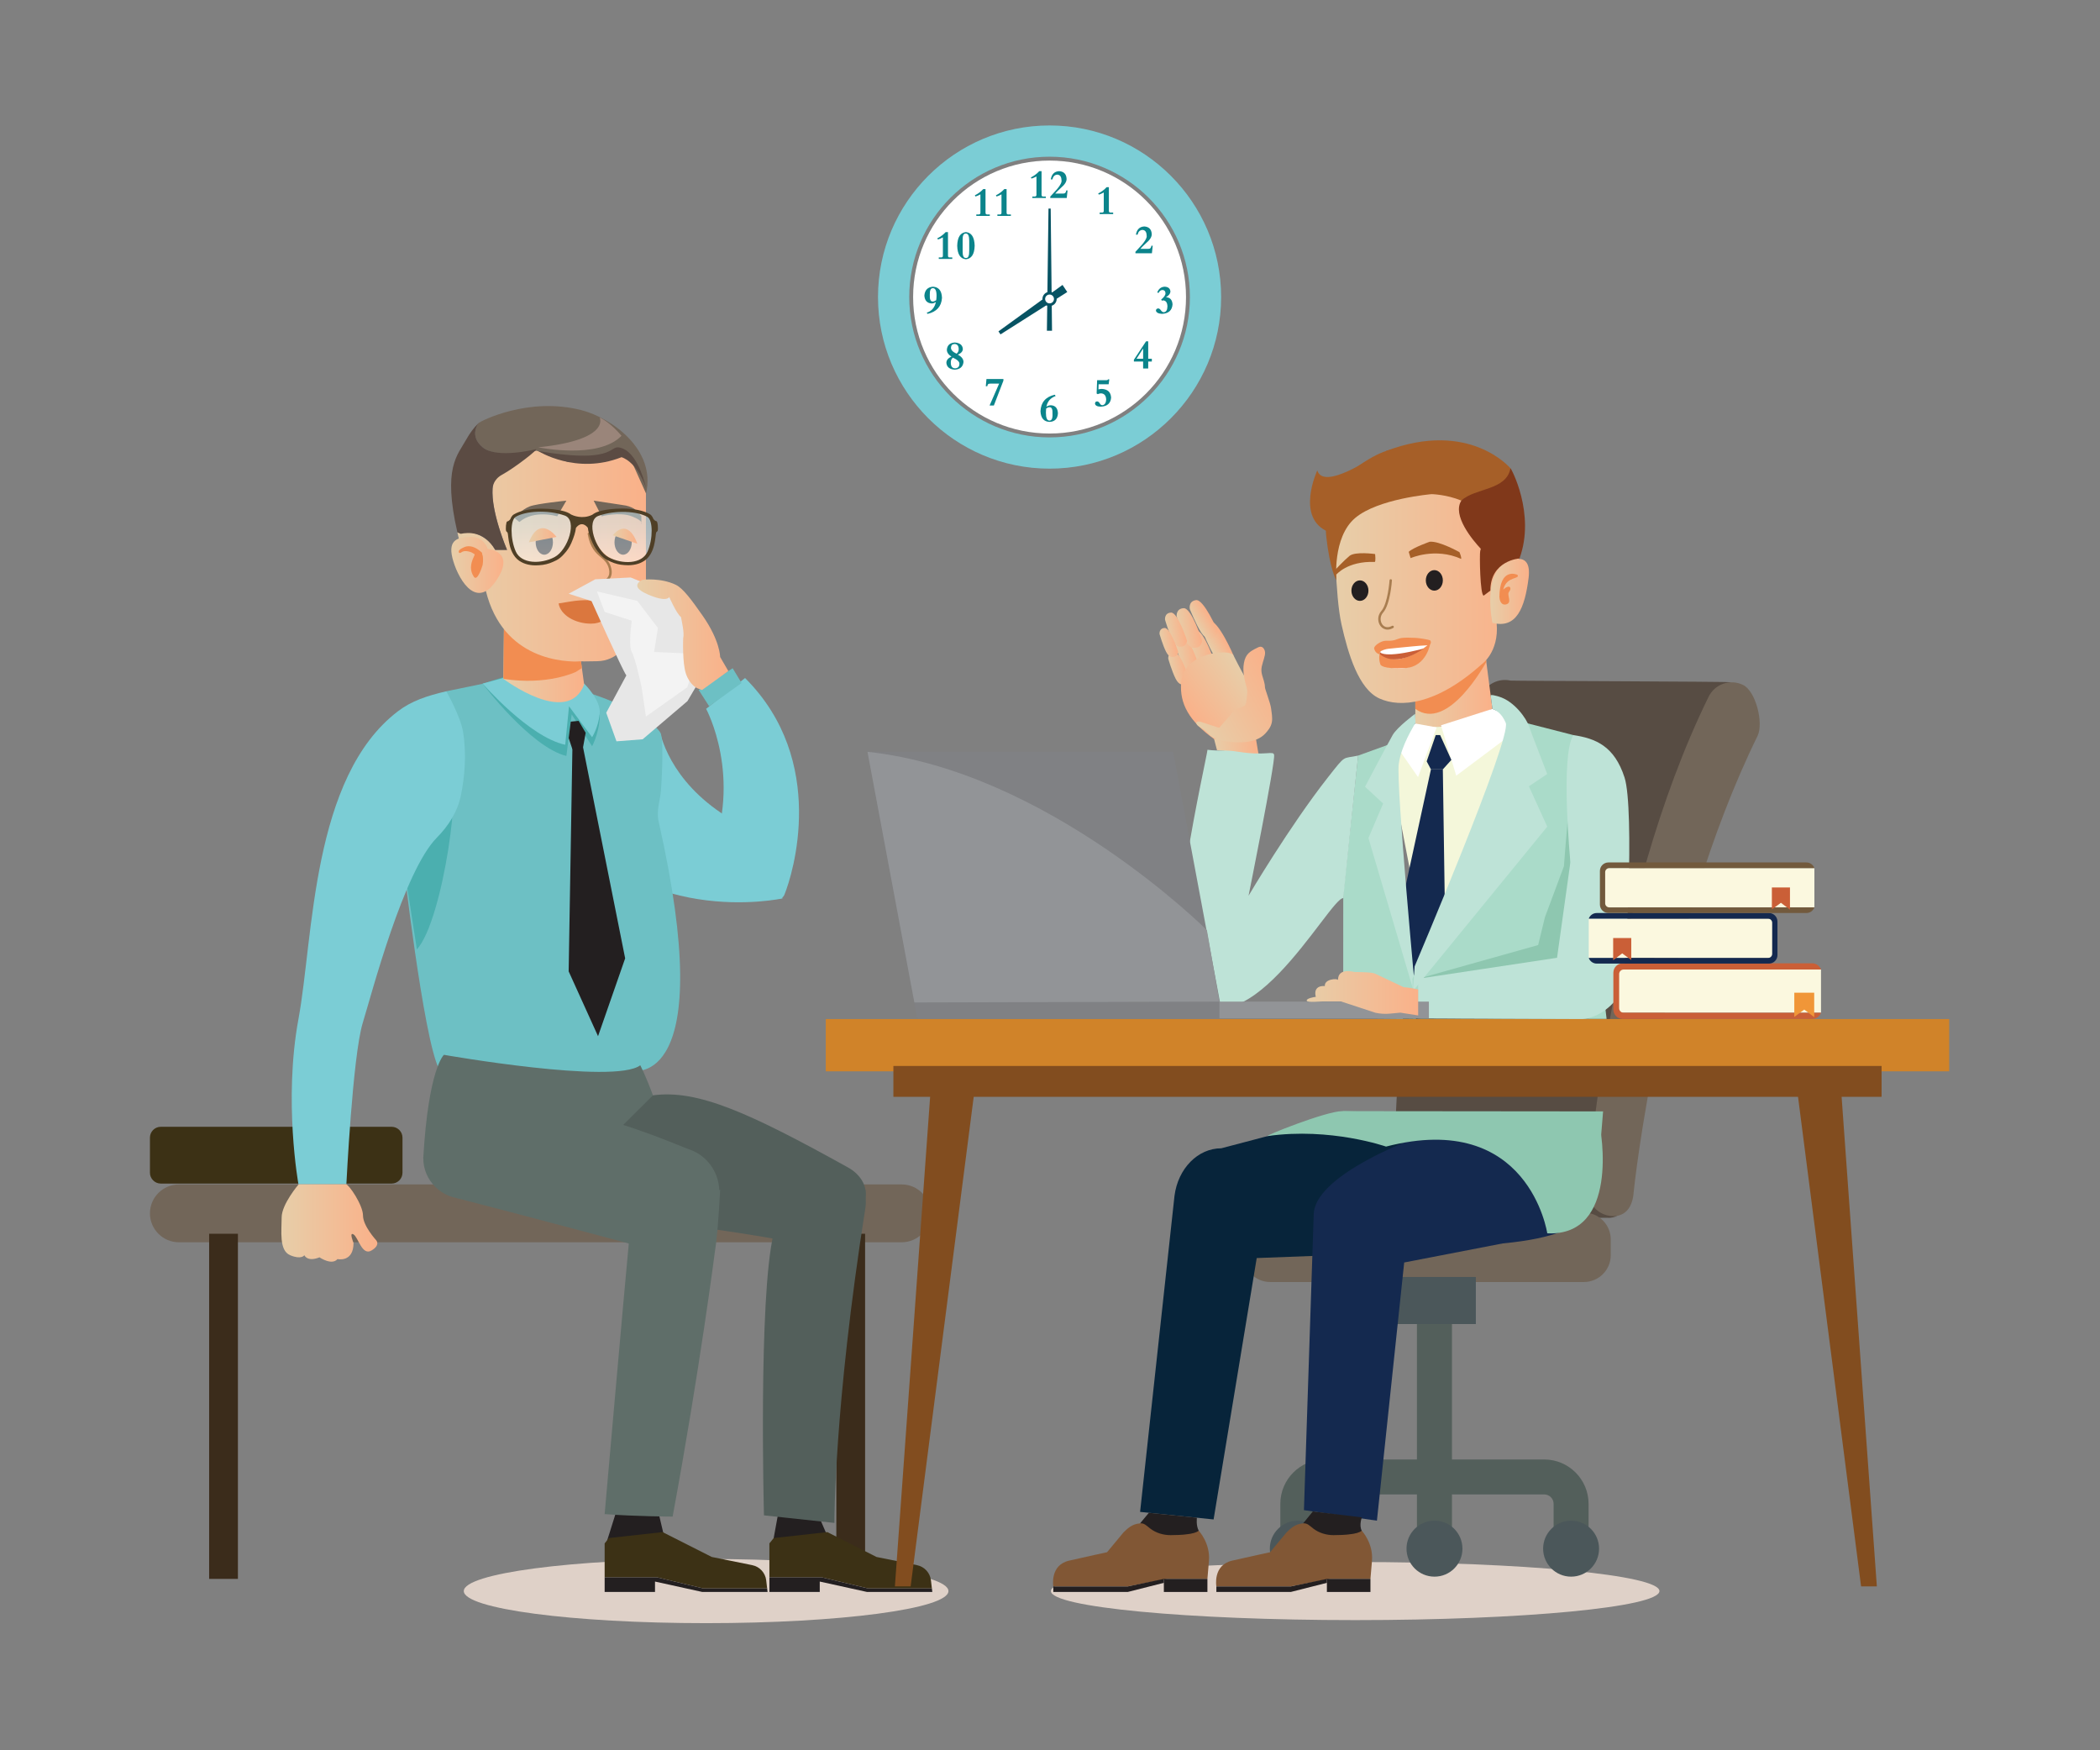 <?xml version="1.0" encoding="utf-8"?>
<!-- Generator: Adobe Illustrator 16.0.0, SVG Export Plug-In . SVG Version: 6.00 Build 0)  -->
<!DOCTYPE svg PUBLIC "-//W3C//DTD SVG 1.1//EN" "http://www.w3.org/Graphics/SVG/1.1/DTD/svg11.dtd">
<svg version="1.1" id="Layer_1" xmlns="http://www.w3.org/2000/svg" xmlns:xlink="http://www.w3.org/1999/xlink" x="0px" y="0px"
	 width="600px" height="500px" viewBox="0 0 600 500" enable-background="new 0 0 600 500" xml:space="preserve">
<rect x="0" y="0" width="600" height="500" fill="#808080" stroke="none"/>
<g>
	<g>
		<path fill="#DFD1C8" d="M132.513,454.521c0,5.061,30.998,9.164,69.235,9.164c38.238,0,69.235-4.104,69.235-9.164
			c0-5.064-30.998-9.167-69.235-9.167C163.51,445.354,132.513,449.456,132.513,454.521z"/>
		<path fill="#7BCDD5" d="M188.664,209.544c1.65,6.363,8.012,20.384,29.238,28.912l5.688,18.188c0,0-42.438,9.387-65.958-26.456
			C157.631,230.188,150.606,199.034,188.664,209.544z"/>
		<g>
			<g>
				<path fill="#6DC0C4" d="M138.011,195.317l-10.499,2.162l-12.517,47.019c0,0,5.944,52.242,10.449,60.892
					c0,0,42.536,7.13,55.326,0.466c0,0,24.734,5.379,7.4-71.217c-0.732-3.238,0.57-6.356,0.687-9.056c0,0,0.901-12.249,0-15.855
					C187.958,206.124,165.349,191.535,138.011,195.317z"/>
				<path fill="#726659" d="M51.099,338.356h206.524c4.545,0,8.262,3.717,8.262,8.26l0,0c0,4.543-3.717,8.261-8.262,8.261H51.099
					c-4.543,0-8.26-3.718-8.26-8.261l0,0C42.838,342.073,46.556,338.356,51.099,338.356z"/>
				<g>
					<rect x="238.95" y="352.445" fill="#3B2C1B" width="8.221" height="98.595"/>
				</g>
				<g>
					<rect x="59.755" y="352.445" fill="#3B2C1B" width="8.221" height="98.595"/>
				</g>
				<g>
					<path fill="#5F6E69" d="M158.75,341.982h-3.041c0,0-0.001,0.162-0.006,0.47h-23.041c-6.461,0-11.801-5.231-11.721-11.693
						c0-0.037-0.001-0.073,0-0.108c1.504-25.525,5.895-29.32,5.895-29.32s48.71,8.571,56.097,2.986c0,0,6.273,11.758,11.402,36.793
						l-35.476,1.343C158.788,342.145,158.75,341.982,158.75,341.982z"/>
					<path fill="#535F5B" d="M241.007,358.191c-23.581-6.859-82.136-12.39-86.818-13.107l32.366-32.179
						c12.814-1.735,27.573,4.985,55.773,20.623c3.783,2.099,6.121,6.028,4.515,10.048L241.007,358.191z"/>
					<path fill="#5F6E69" d="M204.9,344.231l-6.435,16.008c-17.772-4.713-47.342-12.696-68.144-18.024l5.346-13.942
						c3.988-25.62,56.742-1.44,61.155,0.03C203.42,330.509,207.013,337.603,204.9,344.231z"/>
				</g>
				<g>
					<polygon fill="#231F20" points="236.293,438.54 232.787,430.445 222.688,430.445 221.021,439.541 					"/>
					<g>
						<path fill="#3C3115" d="M247.999,453.759h18.256l0,0l-0.271-2.307c-0.252-2.159-1.86-3.907-3.988-4.336l-11.567-2.341
							l-14.052-7.104l-15.312,1.698l-1.238,1.533v9.681h14.929L247.999,453.759z"/>
						<polygon fill="#231F20" points="234.216,454.774 234.216,451.801 247.729,454.774 266.374,454.774 266.255,453.759 
							266.255,453.759 247.999,453.759 234.757,450.583 219.828,450.583 219.828,454.774 						"/>
					</g>
				</g>
				<g>
					<polygon fill="#231F20" points="189.665,438.54 188.041,431.681 176.351,430.923 173.286,440.665 					"/>
					<g>
						<path fill="#3C3115" d="M200.927,453.759h18.258l0,0l-0.271-2.307c-0.251-2.159-1.86-3.907-3.987-4.336l-11.567-2.341
							l-14.052-7.104l-15.312,1.698l-1.24,1.533v9.681h14.931L200.927,453.759z"/>
						<polygon fill="#231F20" points="187.146,454.774 187.146,451.801 200.658,454.774 219.303,454.774 219.186,453.759 
							219.186,453.759 200.927,453.759 187.688,450.583 172.756,450.583 172.756,454.774 						"/>
					</g>
				</g>
				<path fill="#5F6E69" d="M204.303,357.225c0,0-4.389,34.229-12.124,76.022c0,0-10.705-0.051-19.423-0.718
					c0,0,5.405-61.612,7.208-80.71c0.309-3.277,0.284-7.335,0.057-11.88h25.738C205.337,347.669,204.851,353.97,204.303,357.225z"/>
				<path fill="#535F5B" d="M238.416,435.05l-20.143-2.161c0,0-1.635-62.004,2.747-80.443c0.419-1.763,2.928-10.492,2.731-12.506
					h23.526c0.007,1.668,0.254,3.362-0.01,5.036C238.191,402.525,238.416,435.05,238.416,435.05z"/>
			</g>
		</g>
		<ellipse fill="#DB773E" cx="168.249" cy="166.161" rx="1.348" ry="0.643"/>
		<path fill="#3C3115" d="M111.892,321.889H45.944c-1.715,0-3.105,1.391-3.105,3.105v10.01c0,1.715,1.391,3.104,3.105,3.104h65.948
			c1.715,0,3.104-1.39,3.104-3.104v-10.01C114.996,323.279,113.607,321.889,111.892,321.889z"/>
		<path fill="#DFD1C8" d="M300.254,454.521c0,4.579,38.924,8.294,86.938,8.294c48.01,0,86.935-3.715,86.935-8.294
			c0-4.584-38.925-8.299-86.935-8.299C339.178,446.222,300.254,449.937,300.254,454.521z"/>
		<path fill="#4BAFAF" d="M143.825,193.429l-5.93,1.888c0,0,13.661,18.121,23.929,20.641l1.513-11.89l5.835,9.103
			c0,0,1.756-3.149,2.172-7.77c0.418-4.621-4.447-10.083-4.447-10.083L143.825,193.429z"/>
		<path fill="#7BCDD5" d="M143.825,193.659l-5.93,1.62c0,0,13.331,15.313,23.599,17.475l1.08-10.991l6.598,8.829
			c0,0,1.756-2.702,2.172-6.667c0.418-3.961-4.447-8.646-4.447-8.646L143.825,193.659z"/>
		<linearGradient id="SVGID_1_" gradientUnits="userSpaceOnUse" x1="143.825" y1="190.159" x2="166.898" y2="190.159">
			<stop  offset="0" style="stop-color:#E7CEA9"/>
			<stop  offset="1" style="stop-color:#FAB189"/>
		</linearGradient>
		<path fill="url(#SVGID_1_)" d="M143.978,179.713l-0.153,14.217c0,0,18.39,13.873,23.073,1.62l-1.184-8.646L143.978,179.713z"/>
		<path fill="#F28D51" d="M164.528,191.947c0,0-8.108,3.965-20.704,1.982l0.153-14.217l21.736,7.19l0.538,3.928L164.528,191.947z"/>
		<linearGradient id="SVGID_2_" gradientUnits="userSpaceOnUse" x1="130.688" y1="158.848" x2="184.553" y2="158.848">
			<stop  offset="0" style="stop-color:#E7CEA9"/>
			<stop  offset="1" style="stop-color:#FAB189"/>
		</linearGradient>
		<path fill="url(#SVGID_2_)" d="M177.571,129.148l-11.32,2.615l-12.969-3.052l-5.578,1.543c-4.518,2.155-6.207,6.163-6.207,6.163
			c-2.974,5.943,3.377,20.671,3.377,20.671h-3.377c-3.162-5.432-8.717-5.416-10.81-4.992l2.967,12.972l5.14,3.64
			c4.903,20.083,22.843,20.455,27.158,20.246c-3.686,0.044,0.945-0.068,0.945-0.068s-0.345,0.041-0.945,0.068
			c0.952-0.01,2.434-0.031,4.729-0.068c11.17-0.183,13.873-18.378,13.873-18.378v-21.977v-9.188c0,0-0.884-3.136-3.643-7.943
			L177.571,129.148z"/>
		<path fill="#726659" d="M179.804,130.339l4.79,10.662c2.913-12.692-9.984-21.632-18.417-23.818
			c-15.312-3.96-28.976,3.23-29.365,3.606c0,0-2.972,3.576,1.083,6.979c4.052,3.402,14.276,1.217,14.276,1.217
			c-1.747,0.176,1.111-0.274,1.111-0.274l8.962,3.261L179.804,130.339z"/>
		<linearGradient id="SVGID_3_" gradientUnits="userSpaceOnUse" x1="128.947" y1="161.388" x2="143.824" y2="161.388">
			<stop  offset="0" style="stop-color:#E7CEA9"/>
			<stop  offset="1" style="stop-color:#FAB189"/>
		</linearGradient>
		<path fill="url(#SVGID_3_)" d="M139.335,156.818c0,0-0.901-3.423-4.685-3.423c-3.784,0-6.666,0.72-5.403,5.943
			c1.259,5.226,6.484,15.313,12.429,6.667C147.622,157.359,139.335,156.818,139.335,156.818z"/>
		<path fill="#726659" d="M161.824,143.021l-2.627,4.475c0,0-6.486-2.026-10.809,1.62l-1.486-1.215c0,0,2.296-2.431,4.458-3.244
			C153.522,143.846,161.824,143.021,161.824,143.021z"/>
		<path fill="#726659" d="M169.617,143.021l2.28,4.475c0,0,5.089-1.354,8.602-0.003c3.513,1.353,2.747,2.165,2.747,2.165v-2.229
			l-2.052-2.101c-1.058-0.582-1.962-0.883-3.162-1.028L169.617,143.021z"/>
		<path fill="#A87D50" d="M169.871,167.298c-0.183,0-0.333-0.146-0.344-0.328c-0.01-0.189,0.137-0.352,0.327-0.358
			c0.025-0.004,2.626-0.153,3.739-1.625c0.483-0.635,0.619-1.451,0.401-2.421c-0.384-1.695-1.281-2.469-2.321-3.363
			c-1.43-1.228-3.051-2.621-3.763-6.653c-0.034-0.189,0.091-0.365,0.279-0.399c0.204-0.03,0.366,0.094,0.398,0.278
			c0.669,3.792,2.126,5.043,3.535,6.254c1.084,0.933,2.108,1.813,2.542,3.734c0.266,1.178,0.089,2.182-0.524,2.991
			c-1.307,1.722-4.131,1.884-4.252,1.888C169.883,167.298,169.876,167.298,169.871,167.298z"/>
		<path fill="#231F20" d="M157.981,154.928c0,1.952-1.104,3.535-2.466,3.535c-1.362,0-2.466-1.583-2.466-3.535
			c0-1.956,1.104-3.539,2.466-3.539C156.877,151.389,157.981,152.972,157.981,154.928z"/>
		<path fill="#231F20" d="M180.5,154.928c0,1.952-1.104,3.535-2.466,3.535c-1.361,0-2.466-1.583-2.466-3.535
			c0-1.956,1.104-3.539,2.466-3.539C179.395,151.389,180.5,152.972,180.5,154.928z"/>
		<path fill="#DB773E" d="M159.601,172.382l3.483-0.567c3.415-0.556,6.902-0.481,10.29,0.216l1.69,0.351
			c0,0-0.359,5.781-6.197,5.781C164.314,178.163,160.143,175.714,159.601,172.382z"/>
		<path fill="#F28D51" d="M131.106,157.772c-0.019-0.05-0.032-0.114-0.039-0.192c-0.061-0.64,1.693-1.381,2.184-1.479
			c1.693-0.331,3.283,0.69,4.463,1.796c0,0,0.406,2.162,0,2.838c-0.147,0.244-0.814-0.953-0.886-1.058
			c-0.633-0.896-1.433-1.672-2.499-2.02c-0.639-0.207-1.483-0.339-2.119-0.092C131.957,157.668,131.287,158.273,131.106,157.772z"/>
		<path fill="#F28D51" d="M137.895,161.389c0,0-1.443,4.976-2.524,3.355c-1.08-1.62-1.063-3.494,0-5.673
			c1.066-2.178-0.803-1.802-0.803-1.802S138.794,155.78,137.895,161.389z"/>
		<g>
			<path fill="#5B4B43" d="M141.498,157.089h3.377c0,0-4.612-10.699-4.135-17.539c0.117-1.671,1.157-3.098,2.631-3.894
				c3.681-1.975,10.993-7.699,9.679-7.319c0,0-11.103,2.834-15.154-0.568c-4.054-3.403-1.083-6.979-1.083-6.979
				c-0.051,0.047-0.104,0.098-0.154,0.149c-1.313,1.282-2.473,2.865-3.438,4.607c-2.513,4.537-6.783,8.021-2.533,26.551l0.945,0.396
				C133.726,152.07,138.336,151.657,141.498,157.089z"/>
		</g>
		<path fill="#9A857A" d="M171.344,119.274c0,0,3.256,6.366-17.552,8.511c0,0,17.159,3.565,23.779-3.294
			C177.571,124.491,174.507,120.736,171.344,119.274z"/>
		<polygon fill="#231F20" points="178.616,273.771 166.5,213.042 163.547,213.516 162.475,277.488 170.87,296.006 		"/>
		<path fill="#5B4B43" d="M153.792,128.851c0,0,10.809,6.891,23.779,1.755c0,0,4.233,0.991,6.982,8.737c0,0-1.871-9.143-6.52-11.169
			S177.842,132.903,153.792,128.851z"/>
		<path fill="#7BCDD5" d="M201.748,202.491c0,0,10.529,19.4,1.052,42.612c0,0,18.984,16.153,21.318,10.48
			c2.334-5.673,12.536-38.157-11.244-61.896L201.748,202.491z"/>
		<polygon fill="#6DC0C4" points="202.624,201.774 199.62,197.092 209.335,190.899 211.88,195.11 		"/>
		<g>
			<defs>
				<filter id="Adobe_OpacityMaskFilter" filterUnits="userSpaceOnUse" x="145.702" y="145.801" width="18.249" height="15.162">
					<feFlood  style="flood-color:white;flood-opacity:1" result="back"/>
					<feBlend  in="SourceGraphic" in2="back" mode="normal"/>
				</filter>
			</defs>
			<mask maskUnits="userSpaceOnUse" x="145.702" y="145.801" width="18.249" height="15.162" id="SVGID_4_">
				<g filter="url(#Adobe_OpacityMaskFilter)">
					<defs>
						
							<filter id="Adobe_OpacityMaskFilter_1_" filterUnits="userSpaceOnUse" x="145.702" y="145.801" width="18.249" height="15.162">
							<feFlood  style="flood-color:white;flood-opacity:1" result="back"/>
							<feBlend  in="SourceGraphic" in2="back" mode="normal"/>
						</filter>
					</defs>
					<mask maskUnits="userSpaceOnUse" x="145.702" y="145.801" width="18.249" height="15.162" id="SVGID_4_">
						<g filter="url(#Adobe_OpacityMaskFilter_1_)">
						</g>
					</mask>
					<linearGradient id="SVGID_5_" gradientUnits="userSpaceOnUse" x1="154.826" y1="160.963" x2="154.826" y2="145.801">
						<stop  offset="0" style="stop-color:#333333"/>
						<stop  offset="0.064" style="stop-color:#434343"/>
						<stop  offset="0.405" style="stop-color:#939393"/>
						<stop  offset="0.685" style="stop-color:#CDCDCD"/>
						<stop  offset="0.891" style="stop-color:#F1F1F1"/>
						<stop  offset="1" style="stop-color:#FFFFFF"/>
					</linearGradient>
					<path mask="url(#SVGID_4_)" fill="url(#SVGID_5_)" d="M163.95,148.657c0,0-1.879-2.71-7.825-2.814
						c-5.943-0.105-10.346-0.46-10.422,5.94c-0.078,6.4,2.353,8.118,4.864,8.923C153.078,161.514,163.357,161.139,163.95,148.657z"
						/>
				</g>
			</mask>
			<linearGradient id="SVGID_6_" gradientUnits="userSpaceOnUse" x1="154.826" y1="160.963" x2="154.826" y2="145.801">
				<stop  offset="0" style="stop-color:#FFFFFF"/>
				<stop  offset="0.069" style="stop-color:#FBFDFE"/>
				<stop  offset="0.676" style="stop-color:#D7EFF7"/>
				<stop  offset="1" style="stop-color:#C9E9F4"/>
			</linearGradient>
			<path opacity="0.51" fill="url(#SVGID_6_)" d="M163.95,148.657c0,0-1.879-2.71-7.825-2.814c-5.943-0.105-10.346-0.46-10.422,5.94
				c-0.078,6.4,2.353,8.118,4.864,8.923C153.078,161.514,163.357,161.139,163.95,148.657z"/>
			<defs>
				<filter id="Adobe_OpacityMaskFilter_2_" filterUnits="userSpaceOnUse" x="168.866" y="145.801" width="18.249" height="15.162">
					<feFlood  style="flood-color:white;flood-opacity:1" result="back"/>
					<feBlend  in="SourceGraphic" in2="back" mode="normal"/>
				</filter>
			</defs>
			<mask maskUnits="userSpaceOnUse" x="168.866" y="145.801" width="18.249" height="15.162" id="SVGID_7_">
				<g filter="url(#Adobe_OpacityMaskFilter_2_)">
					<defs>
						
							<filter id="Adobe_OpacityMaskFilter_3_" filterUnits="userSpaceOnUse" x="168.866" y="145.801" width="18.249" height="15.162">
							<feFlood  style="flood-color:white;flood-opacity:1" result="back"/>
							<feBlend  in="SourceGraphic" in2="back" mode="normal"/>
						</filter>
					</defs>
					<mask maskUnits="userSpaceOnUse" x="168.866" y="145.801" width="18.249" height="15.162" id="SVGID_7_">
						<g filter="url(#Adobe_OpacityMaskFilter_3_)">
						</g>
					</mask>
					<linearGradient id="SVGID_8_" gradientUnits="userSpaceOnUse" x1="177.991" y1="160.963" x2="177.991" y2="145.801">
						<stop  offset="0" style="stop-color:#333333"/>
						<stop  offset="0.064" style="stop-color:#434343"/>
						<stop  offset="0.405" style="stop-color:#939393"/>
						<stop  offset="0.685" style="stop-color:#CDCDCD"/>
						<stop  offset="0.891" style="stop-color:#F1F1F1"/>
						<stop  offset="1" style="stop-color:#FFFFFF"/>
					</linearGradient>
					<path mask="url(#SVGID_7_)" fill="url(#SVGID_8_)" d="M168.866,148.657c0,0,1.879-2.71,7.824-2.814
						c5.943-0.105,10.346-0.46,10.422,5.94c0.077,6.4-2.353,8.118-4.864,8.923C179.738,161.514,169.459,161.139,168.866,148.657z"/>
				</g>
			</mask>
			<linearGradient id="SVGID_9_" gradientUnits="userSpaceOnUse" x1="177.991" y1="160.963" x2="177.991" y2="145.801">
				<stop  offset="0" style="stop-color:#FFFFFF"/>
				<stop  offset="0.069" style="stop-color:#FBFDFE"/>
				<stop  offset="0.676" style="stop-color:#D7EFF7"/>
				<stop  offset="1" style="stop-color:#C9E9F4"/>
			</linearGradient>
			<path opacity="0.51" fill="url(#SVGID_9_)" d="M168.866,148.657c0,0,1.879-2.71,7.824-2.814c5.943-0.105,10.346-0.46,10.422,5.94
				c0.077,6.4-2.353,8.118-4.864,8.923C179.738,161.514,169.459,161.139,168.866,148.657z"/>
			<g>
				<path fill="#4F3F26" d="M187.584,148.903c-0.359-0.063-0.638-0.328-0.878-0.622c-0.084-0.22-0.181-0.433-0.294-0.623
					c-0.191-0.315-0.431-0.588-0.748-0.774c-0.893-0.528-2.041-0.924-3.359-1.194c-1.317-0.271-2.804-0.416-4.357-0.413
					c-0.22,0-0.443,0.007-0.667,0.013c-1.917,0.021-3.817,0.237-5.388,0.599c-1.118,0.26-2.02,0.632-2.681,1.167
					c-2.805,1.376-5.492,0.202-6.022-0.059c-0.655-0.497-1.523-0.849-2.595-1.092c-1.573-0.354-3.474-0.568-5.392-0.581
					c-0.223-0.007-0.446-0.014-0.666-0.014c-1.553,0.003-3.038,0.152-4.355,0.426c-1.317,0.277-2.464,0.673-3.355,1.205
					c-0.316,0.189-0.555,0.463-0.746,0.778c-0.113,0.19-0.208,0.402-0.292,0.623c-0.239,0.293-0.518,0.558-0.875,0.625
					c-0.339,0.034-0.503,2.158-0.3,2.767c0.066,0.136,0.279,0.213,0.406,0.437c0.314,0.568,0.02,6.477,4.027,8.443
					c0.341,0.183,0.702,0.335,1.076,0.459c0.922,0.305,1.925,0.44,2.955,0.44c0.339,0,0.679-0.017,1.022-0.047
					c1.379-0.078,2.686-0.406,3.879-0.951c0.356-0.148,0.708-0.311,1.047-0.49c0.761-0.402,1.456-0.998,2.079-1.708
					c0.022-0.027,0.044-0.054,0.066-0.081c0.829-0.869,1.52-1.894,2.036-3.055c0.772-1.749,1.213-3.19,1.345-4.377
					c1.647-2.147,3.124-0.403,3.394-0.044c0.133,1.197,0.576,2.649,1.364,4.411c0.518,1.157,1.213,2.183,2.045,3.051
					c0.021,0.027,0.044,0.054,0.065,0.078c0.624,0.71,1.321,1.302,2.084,1.705c0.34,0.176,0.69,0.339,1.049,0.484
					c1.193,0.544,2.503,0.866,3.882,0.94c0.341,0.031,0.683,0.044,1.021,0.044c1.031,0,2.034-0.142,2.953-0.446
					c0.374-0.125,0.733-0.281,1.076-0.464c4.001-1.979,3.688-7.888,4.003-8.457c0.124-0.223,0.336-0.304,0.402-0.436
					C188.093,151.062,187.92,148.937,187.584,148.903z M158.438,159.146c-3.869,2.037-9.483,2-11.086-1.63
					c-1.602-3.626-1.561-8.95-0.014-9.874c2.764-1.644,9.059-2.118,14.035-0.358C165.052,148.585,162.306,157.106,158.438,159.146z
					 M185.021,157.559c-1.594,3.633-7.207,3.69-11.082,1.665c-3.875-2.026-6.647-10.541-2.97-11.854
					c4.969-1.775,11.266-1.322,14.036,0.318C186.555,148.606,186.611,153.93,185.021,157.559z"/>
			</g>
		</g>
		<path fill="#4BAFAF" d="M114.996,244.497c0,0,1.134-1.623,3.861-3.406c4.684-3.067,7.781-8.064,8.291-13.639
			c0.333-3.629,0.526-7.181,0.217-8.733c-0.824-4.134,0.749,3.755,0.749,3.755c4.171-2.381-1.326,40.266-9.006,48.745
			c0,0-3.692-23.947-4.111-26.088V244.497z"/>
		<polygon fill="#231F20" points="163.539,214.026 162.475,210.84 163.072,206.151 165.324,205.928 167.333,209.337 
			166.587,213.475 		"/>
		<path fill="#7BCDD5" d="M127.513,197.479c-5.516,1.278-9.969,2.777-13.777,5.676c-24.761,18.832-24.141,64.538-28.464,87.957
			c-4.324,23.421,0,47.197,0,47.197h13.692c0,0,1.801-36.749,4.683-46.115c2.522-8.197,11.666-43.278,21.152-52.885
			c3.354-3.393,5.947-7.449,6.894-12.127c1.023-5.057,1.688-11.555,0.599-18.171C131.564,204.599,127.513,197.479,127.513,197.479z"
			/>
		<linearGradient id="SVGID_10_" gradientUnits="userSpaceOnUse" x1="80.385" y1="349.362" x2="107.811" y2="349.362">
			<stop  offset="0" style="stop-color:#E7CEA9"/>
			<stop  offset="1" style="stop-color:#FAB189"/>
		</linearGradient>
		<path fill="url(#SVGID_10_)" d="M85.34,338.309c0,0-4.865,5.676-4.865,9.459c0,3.784-0.812,9.457,2.432,10.81
			c3.243,1.351,4.052,0,4.052,0s0.812,2.014,4.325,0.6c0,0,3.513,2.414,5.133,0.504c0,0,4.594,1.058,4.594-4.617
			c0,0-1.35-3.241,0-2.434c1.352,0.813,2.433,6.219,5.135,4.595c2.703-1.62,1.301-2.971,1.301-2.971s-3.732-4.055-3.732-7.025
			c0-2.974-4.053-8.92-4.864-8.92C98.04,338.309,85.34,338.309,85.34,338.309z"/>
		<g>
			<path fill="#574C43" d="M459.409,347.902c-0.072,0,2.96,0,2.889-0.005c-0.59-0.016-57.908-0.104-58.453-0.25
				c-3.217-0.861-5.544-3.846-5.445-7.322c0.095-3.313-1.813-81.837,24.849-141.707c1.448-3.247,4.967-4.939,8.309-4.198
				c0.476,0.105,62.151,0.261,62.616,0.467c3.714,1.654,5.385,6.007,3.73,9.722c-25.457,57.167-32.667,135.358-32.689,136.142
				C465.099,344.742,463.376,347.902,459.409,347.902z"/>
		</g>
		<g>
			<path fill="#726659" d="M460.697,347.401c-0.071-0.004-0.146-0.007-0.217-0.013c-4.056-0.269-7.131-3.775-6.859-7.836
				c0.216-3.305,5.683-81.681,34.554-140.515c1.79-3.65,6.207-5.163,9.854-3.365c3.65,1.789,5.913,10.926,4.12,14.576
				c-27.565,56.178-35.333,129.499-35.383,130.279C466.499,344.514,464.663,347.547,460.697,347.401z"/>
		</g>
		<g>
			<g>
				<path fill="#726659" d="M355.26,358.558c0,4.238,3.44,7.678,7.668,7.678h89.598c4.247,0,7.688-3.439,7.688-7.678v-4.485
					c0-4.239-3.441-7.679-7.688-7.679h-89.598c-4.228,0-7.668,3.439-7.668,7.679V358.558z"/>
				<path fill="#535F5B" d="M453.878,442.4h-9.988v-12.797c0-1.481-1.195-2.692-2.686-2.692h-62.723
					c-1.491,0-2.686,1.211-2.686,2.692V442.4h-9.989v-12.797c0-6.985,5.683-12.676,12.675-12.676h62.723
					c6.991,0,12.674,5.69,12.674,12.676V442.4z"/>
				<rect x="404.84" y="376.161" fill="#535F5B" width="10.005" height="63.679"/>
				<rect x="398.018" y="364.796" fill="#4B575A" width="23.654" height="13.442"/>
				<path fill="#4B575A" d="M456.875,442.403c0,4.415-3.569,7.996-7.983,7.996c-4.415,0-7.999-3.581-7.999-7.996
					s3.584-7.996,7.999-7.996C453.306,434.407,456.875,437.988,456.875,442.403z"/>
				<path fill="#4B575A" d="M417.843,442.403c0,4.415-3.566,7.996-7.98,7.996c-4.435,0-8.003-3.581-8.003-7.996
					s3.568-7.996,8.003-7.996C414.276,434.407,417.843,437.988,417.843,442.403z"/>
				<path fill="#4B575A" d="M378.813,442.403c0,4.415-3.587,7.996-8.003,7.996c-4.432,0-8-3.581-8-7.996s3.568-7.996,8-7.996
					C375.226,434.407,378.813,437.988,378.813,442.403z"/>
			</g>
		</g>
		<g>
			<linearGradient id="SVGID_11_" gradientUnits="userSpaceOnUse" x1="404.379" y1="197.408" x2="426.403" y2="197.408">
				<stop  offset="0" style="stop-color:#E7CEA9"/>
				<stop  offset="1" style="stop-color:#FAB189"/>
			</linearGradient>
			<path fill="url(#SVGID_11_)" d="M404.379,206.692v-9.322l19.999-10.483l2.025,15.614
				C426.403,202.501,408.432,211.046,404.379,206.692z"/>
			<path fill="#F28D51" d="M404.379,202.501v-5.131l19.999-10.483l0.28,2.175C424.658,189.062,413.784,209.354,404.379,202.501z"/>
			<linearGradient id="SVGID_12_" gradientUnits="userSpaceOnUse" x1="381.41" y1="166.617" x2="434.139" y2="166.617">
				<stop  offset="0" style="stop-color:#E7CEA9"/>
				<stop  offset="1" style="stop-color:#FAB189"/>
			</linearGradient>
			<path fill="url(#SVGID_12_)" d="M381.41,151.972c0,0,0,18.104,1.892,26.482c1.892,8.376,4.865,18.375,10.808,21.078
				c5.947,2.699,16.213,1.891,29.187-9.728c0,0,5.044-3.424,4.322-11.712c-0.72-8.287,6.127-17.295,6.127-17.295
				s4.891-24.321-19.816-27.921C386.726,128.911,381.41,151.972,381.41,151.972z"/>
			<linearGradient id="SVGID_13_" gradientUnits="userSpaceOnUse" x1="425.791" y1="168.95" x2="436.847" y2="168.95">
				<stop  offset="0" style="stop-color:#E7CEA9"/>
				<stop  offset="1" style="stop-color:#FAB189"/>
			</linearGradient>
			<path fill="url(#SVGID_13_)" d="M430.5,160.614c0,0,7.317-4.043,6.238,4.516c-1.082,8.554-3.464,14.592-10.335,12.789
				C426.403,177.919,423.454,163.932,430.5,160.614z"/>
			<path fill="#A65F28" d="M416.989,157.735c0,0-5.736-3.236-8.492-2.977c0,0-4.655,1.621-6.009,2.882l0.541,1.803
				c0,0,6.963-3.136,14.451,0.216C417.48,159.66,417.618,159.176,416.989,157.735z"/>
			<path fill="#FFFFFF" d="M408.273,183.488c0,0-7.97-1.049-13.219,1.096c0,0-1.364,2.375-0.282,2.733c0,0-0.527,2.067,0.552,2.784
				c1.082,0.724,8.805,2.632,11.417-3.132C409.355,181.201,408.273,183.488,408.273,183.488z"/>
			<ellipse fill="#231F20" cx="409.809" cy="165.796" rx="2.433" ry="2.93"/>
			<ellipse fill="#231F20" cx="388.552" cy="168.726" rx="2.432" ry="2.926"/>
			<path fill="#A87D50" d="M396.443,179.858c-0.845,0-1.525-0.417-1.955-0.944c-0.858-1.052-1.089-2.946,0.176-4.381
				c1.881-2.141,2.342-8.693,2.347-8.761c0.012-0.179,0.163-0.321,0.343-0.321c0.007,0,0.015,0,0.024,0.004
				c0.189,0.009,0.331,0.175,0.317,0.365c-0.017,0.277-0.48,6.853-2.517,9.167c-1.015,1.153-0.839,2.659-0.158,3.491
				c0.651,0.795,1.66,0.906,2.702,0.308c0.165-0.095,0.375-0.038,0.471,0.125c0.094,0.165,0.037,0.375-0.125,0.47
				C397.479,179.719,396.935,179.858,396.443,179.858z"/>
			<path fill="#A65F28" d="M392.761,160.526c0.382,0.018,0.131-2.25,0.131-2.25s-5.716-0.815-7.336,0.538
				c-1.624,1.353-4.146,4.056-4.146,4.056l0.336,1.343C381.746,164.213,384.882,160.242,392.761,160.526z"/>
			<path fill="#A65F28" d="M405.455,130.359c0,0-4.116-7.026-18.263,3.413c-6.843,5.044-8.815,14.42-8.284,19.288
				c1.082,9.918,2.928,12.736,2.928,12.736s-1.207-12.279,5.356-17.827c6.56-5.548,21.842-6.81,21.842-6.81L405.455,130.359z"/>
			<path fill="#A65F28" d="M431.557,133.772c0,0-11.708-13.998-35.55-4.936l13.027,12.323c0,0,4.212,0.071,8.493,1.844
				C417.527,143.004,431.557,140.585,431.557,133.772z"/>
			<path fill="#F28D51" d="M433.564,164.213c0,0-5.128-2.446-5.171,6.471c0,0,0.029-0.044,0.037-0.054
				c0.013,1.096,0.646,2.344,1.867,2.036c1.829-0.46,0.273-2.514,0.776-3.451c0.146-0.277,0.362-0.524,0.45-0.826
				c0.086-0.301-0.017-0.696-0.317-0.788c-0.138-0.043-0.291-0.01-0.433,0.034c-0.055,0.017-0.108,0.034-0.158,0.054
				c-0.396,0.142-0.778,0.42-1.124,0.737c0.027-0.084,0.062-0.155,0.084-0.244C430.582,164.555,434.384,165.519,433.564,164.213z"/>
			<polygon fill="#F4F7DA" points="436.132,206.557 407.772,274.105 396.007,213.096 409.339,207.697 			"/>
			<polygon fill="#FFFFFF" points="436.132,206.557 426.403,202.501 411.706,207.196 416.07,221.59 			"/>
			<polygon fill="#FFFFFF" points="404.379,206.692 397.895,211.554 405.151,221.986 410.475,207.792 			"/>
			<polygon fill="#14294F" points="411.466,209.991 414.674,217.084 412.241,219.787 408.839,219.787 407.624,217.491 
				410.208,209.991 			"/>
			<polygon fill="#14294F" points="413.025,273.51 412.241,219.787 408.839,219.787 397.354,272.611 404.562,290.986 			"/>
			<path fill="#F28D51" d="M408.716,183.041c-0.173-0.389-3.866-0.818-4.259-0.822c-1.406-0.01-3.139-0.2-4.513,0.136
				c-0.585,0.142-1.132,0.419-1.722,0.551c-0.725,0.167-1.532,0.156-2.216,0.136c-1.394-0.044-3.571,1.464-3.386,2.229
				c0.254,1.032,0.873,1.553,2,1.746c-0.478-0.082-0.531-0.589-0.373-0.765c0.427-0.467,1.779-0.852,2.358-0.909
				c0.953-0.096,1.904-0.207,2.858-0.292c2.632-0.233,5.67-0.603,8.308-0.701C407.772,184.35,409.238,184.204,408.716,183.041z"/>
			<path fill="#F28D51" d="M408.716,183.488c0,0-0.909,7.012-7.327,7.374c-6.417,0.362-6.958-0.978-6.958-0.978
				s-0.53-1.218-0.321-2.692c0.21-1.478,2.202,2.094,6.61,0.886c4.647-1.268,7.973-4.502,7.351-3.93L408.716,183.488z"/>
			<path fill="#CA5F37" d="M406.75,185.27c0,0-7.506,5.72-12.502,1.617v-0.636C394.248,186.251,395.141,188.325,406.75,185.27z"/>
		</g>
		<polygon fill="#AADBC9" points="388.037,215.847 398.91,211.922 399.528,233.284 404.562,290.986 383.772,290.8 383.789,255.346 
					"/>
		
			<linearGradient id="SVGID_14_" gradientUnits="userSpaceOnUse" x1="347.057" y1="232.538" x2="360.031" y2="232.538" gradientTransform="matrix(0.994 -0.114 0.114 0.994 -25.159 19.691)">
			<stop  offset="0" style="stop-color:#E7CEA9"/>
			<stop  offset="1" style="stop-color:#FAB189"/>
		</linearGradient>
		<polygon fill="url(#SVGID_14_)" points="345.39,205.444 347.714,214.297 359.617,215.667 358.802,210.833 		"/>
		<path fill="#BEE3D7" d="M388.037,215.847c-4.627,1.018-3.339-0.512-8.652,6.254c-10.997,13.998-22.656,33.778-22.656,33.778
			s7.658-37.963,7.303-40.212c-0.21-1.339-2.331,0.352-10.304-0.923c-3.771-0.606-4.952-0.092-8.734-0.551
			c-0.273,2.732-12.955,57.467-6.918,66.817c16.048,24.845,41.831-24.755,45.714-24.436L388.037,215.847z"/>
		<path fill="#BEE3D7" d="M404.324,203.916c0,0-5.117,3.765-6.43,6.076c-1.315,2.313-7.884,14.758-7.884,14.758l5.178,4.79
			l-4.205,9.86l13.578,45.965c0,0-5.733-61.255-4.915-67.133c0.745-5.362,4.195-10.605,4.787-11.779L404.324,203.916z"/>
		<polygon fill="#07243A" points="434.164,225.936 435.07,227.713 432.348,229.854 436.89,241.625 430.317,268.707 426.861,269.972 
			429.949,228.365 		"/>
		<path fill="#8EC7B0" d="M383.454,317.421l32.159,6.224l30.406,19.012c5.558,0.297,10.339-4.611,10.865-11.157l1.141-14.007
			L383.454,317.421z"/>
		<g>
			<path fill="#07243A" d="M382.318,319.244l-33.381,8.785c-6.681,0-12.357,5.763-13.365,13.567l-9.83,90.303l21,2.159l12.32-74.673
				l39.231-1.471l20.756-18.538C419.05,339.377,425.23,322.966,382.318,319.244z"/>
			<path fill="#14294F" d="M413.485,321.7c0,0-38.146,12.12-38.146,25.42l-2.786,84.279l20.854,3.008l7.791-73.757l28.146-5.444
				c30.478-2.886,26.476-13.41,27.541-23.707l-9.853-3.369C447.032,328.13,437.729,318.287,413.485,321.7z"/>
		</g>
		<polygon fill="#AADBC9" points="436.132,206.557 449.53,209.991 459.03,291.079 403.686,290.917 403.567,279.596 431.038,219.77 
					"/>
		<path fill="#8EC7B0" d="M405.19,279.596l39.531-4.008c0,0,5.202-5.19,4.062-27.569c-1.144-22.38,0.164-16.101,0.164-21.92
			c0-6.319-2.115,21.375-2.115,21.375l-5.412,14.504l-1.947,7.993L405.19,279.596z"/>
		<path fill="#BEE3D7" d="M425.904,198.662c0,0-0.049-0.382,2.286,0.312c4.557,1.349,7.959,6.343,8.699,8.547
			c0.244,0.728,0.504,1.445,0.778,2.158l4.395,11.434l-5.229,3.504l5.242,11.532l-38.39,46.979l0.497-7.063
			c0,0,27.8-65.36,26.033-69.568c-1.181-2.821-2.75-3.548-3.813-3.995L425.904,198.662z"/>
		<path fill="#BEE3D7" d="M449.53,209.991c6.394,0.957,11.722,3.146,14.621,12.103c2.899,8.961,0.497,57.157-1.019,61.003
			c-1.516,3.85-6.427,7.706-11.034,8.015l-46.908-0.194v-11.321l39.681-5.987l3.817-27.318
			C448.688,246.29,445.75,215.847,449.53,209.991z"/>
		<path fill="#231F20" d="M341.982,433.572c0,0-0.317,2.138,0.504,3.692c0.823,1.557-14.636,1.905-14.636,1.905l-2.108-3.995
			l2.508-3.014L341.982,433.572z"/>
		<g>
			<path fill="#815735" d="M342.486,437.265c0,0,3.362,3.542,2.926,8.656c-0.437,5.115-0.437,5.115-0.437,5.115h-11.521
				l-11.29,2.161h-21.213c0,0-1.083-6.095,4.52-7.373c5.599-1.279,10.834-2.405,10.834-2.405l4.695-5.66
				c1.053-0.953,2.253-2.388,4.742-2.584c1.245-0.102,1.813,0.666,2.953,1.526c1.631,1.23,3.682,1.846,5.768,1.839
				C337.487,438.534,341.387,438.308,342.486,437.265z"/>
			<polygon fill="#231F20" points="322.215,454.774 300.951,454.774 300.951,453.197 322.215,453.197 332.531,451.036 
				332.531,452.165 			"/>
			<rect x="332.531" y="451.036" fill="#231F20" width="12.444" height="3.738"/>
		</g>
		<path fill="#231F20" d="M389.1,433.47c0,0-0.852,2.24-0.034,3.795c0.823,1.557-14.636,1.905-14.636,1.905l-2.108-3.995
			l2.781-3.406L389.1,433.47z"/>
		<g>
			<path fill="#815735" d="M389.065,437.265c0,0,3.367,3.542,2.927,8.656c-0.437,5.115-0.437,5.115-0.437,5.115h-11.521
				l-11.292,2.161h-21.208c0,0-1.083-6.095,4.516-7.373c5.602-1.279,10.839-2.405,10.839-2.405l4.694-5.66
				c1.051-0.953,2.249-2.388,4.738-2.584c1.244-0.102,1.814,0.666,2.954,1.526c1.633,1.23,3.684,1.846,5.768,1.839
				C384.066,438.534,387.97,438.308,389.065,437.265z"/>
			<polygon fill="#231F20" points="368.797,454.774 347.534,454.774 347.534,453.197 368.797,453.197 379.113,451.036 
				379.113,452.165 			"/>
			<rect x="379.113" y="451.036" fill="#231F20" width="12.442" height="3.738"/>
		</g>
		<path fill="#8EC7B0" d="M442.075,352.32c0,0-5.229-35.315-46.068-24.779c0,0-15.827-5.547-33.766-3.014
			c-1.684,0.237,16.613-7.106,21.213-7.106c0,0,72.744,1.498,73.431,3.56C457.575,323.043,462.646,353.283,442.075,352.32z"/>
		<g>
			<g>
				<rect x="461.865" y="276.965" fill="#FBF8DF" width="58.422" height="12.342"/>
				<path fill="#CA5F37" d="M463.901,289.307c-0.712,0-1.285-0.574-1.285-1.283v-9.773c0-0.711,0.573-1.285,1.285-1.285h56.386
					c-0.372-1.036-1.354-1.776-2.515-1.776H463.64c-1.481,0-2.678,1.197-2.678,2.679v10.537c0,1.479,1.196,2.679,2.678,2.679h54.133
					c1.161,0,2.143-0.744,2.515-1.776H463.901z"/>
				<polygon fill="#F09638" points="512.655,283.587 518.345,283.587 518.345,290.56 515.5,288.404 512.655,290.501 				"/>
			</g>
			<g>
				<rect x="453.925" y="262.436" fill="#FBF8DF" width="53.098" height="11.221"/>
				<path fill="#14294F" d="M505.173,273.656c0.646,0,1.166-0.524,1.166-1.167v-8.884c0-0.646-0.52-1.17-1.166-1.17h-51.248
					c0.338-0.938,1.229-1.613,2.284-1.613h49.201c1.346,0,2.435,1.089,2.435,2.436v9.575c0,1.348-1.089,2.437-2.435,2.437h-49.201
					c-1.056,0-1.946-0.678-2.284-1.613H505.173z"/>
				<polygon fill="#CA5F37" points="466.075,267.97 460.904,267.97 460.904,274.306 463.492,272.348 466.075,274.251 				"/>
			</g>
			<g>
				<rect x="457.938" y="247.988" fill="#FBF8DF" width="60.461" height="11.221"/>
				<path fill="#725A3D" d="M459.791,259.209c-0.646,0-1.171-0.524-1.171-1.17v-8.884c0-0.643,0.524-1.167,1.171-1.167h58.607
					c-0.338-0.937-1.229-1.614-2.283-1.614h-56.564c-1.344,0-2.436,1.089-2.436,2.435v9.576c0,1.348,1.092,2.437,2.436,2.437h56.564
					c1.055,0,1.945-0.677,2.283-1.613H459.791z"/>
				<polygon fill="#CA5F37" points="506.248,253.519 511.421,253.519 511.421,259.857 508.833,257.898 506.248,259.804 				"/>
			</g>
		</g>
		<path fill="#80381A" d="M431.557,133.772c-1.17,6.407-10.152,5.565-14.029,9.231c-2.72,4.238,3.282,11.328,5.559,13.774
			c-0.058,0.22-0.115,0.44-0.17,0.66c-0.227,0.903-0.043,12.708,1.002,12.708c0.007,0,1.9-1.42,1.9-1.42
			c0-8.65,8.319-9.188,8.319-9.188C438.832,146.721,431.606,133.479,431.557,133.772z"/>
		<g>
			<g>
				<polygon fill="#808184" points="349.432,290.917 262.094,290.917 247.854,214.774 335.187,214.774 				"/>
				<polygon fill="#808184" points="348.519,286.937 261.35,286.937 262.094,290.917 349.816,290.917 				"/>
				<path fill="#929497" d="M344.834,265.724c0,0-45.477-45.48-96.98-50.95l13.392,71.597l87.159-0.243L344.834,265.724z"/>
			</g>
			<rect x="348.404" y="286.128" fill="#929497" width="59.849" height="4.789"/>
		</g>
		<linearGradient id="SVGID_15_" gradientUnits="userSpaceOnUse" x1="373.342" y1="283.75" x2="405.19" y2="283.75">
			<stop  offset="0" style="stop-color:#E7CEA9"/>
			<stop  offset="1" style="stop-color:#FAB189"/>
		</linearGradient>
		<path fill="url(#SVGID_15_)" d="M405.19,282.657v7.422l-5.083-0.795l-2.934,0.276c-1.407,0.136-2.824,0.052-4.205-0.25
			l-9.84-3.236c-1.738,0-3.477,0-5.215,0c-0.573,0-4.357,0.389-4.557-0.193c-0.234-0.67,2.219-1.1,2.584-1.108
			c-0.877-3.521,2.588-3.09,2.588-3.09c-0.194-2.022,3.593-2.256,3.758-1.725c-0.011-3.667,4.5-2.281,4.793-2.281
			c2.272,0,5.281,0.093,5.955,0.541l8.009,3.79C402.966,282.122,405.19,282.657,405.19,282.657z"/>
		<g>
			
				<linearGradient id="SVGID_16_" gradientUnits="userSpaceOnUse" x1="345.31" y1="278.931" x2="350.484" y2="278.931" gradientTransform="matrix(0.871 -0.491 0.491 0.871 -92.312 111.531)">
				<stop  offset="0" style="stop-color:#E7CEA9"/>
				<stop  offset="1" style="stop-color:#FAB189"/>
			</linearGradient>
			<path fill="url(#SVGID_16_)" d="M350.466,189.556c-0.271,0.023-1.644,0.741-3.335-1.884c-1.694-2.625-3.626-7.476-3.626-7.476
				s-0.568-2.503,1.979-2.875c2.545-0.365,6.918,9.851,6.918,9.851S352.361,189.384,350.466,189.556z"/>
			
				<linearGradient id="SVGID_17_" gradientUnits="userSpaceOnUse" x1="345.728" y1="213.262" x2="352.623" y2="213.262" gradientTransform="matrix(0.988 -0.152 0.152 0.988 -34.248 28.702)">
				<stop  offset="0" style="stop-color:#E7CEA9"/>
				<stop  offset="1" style="stop-color:#FAB189"/>
			</linearGradient>
			<path fill="url(#SVGID_17_)" d="M345.308,192.566c-0.271-0.003-1.707,0.579-3.135-2.198c-1.432-2.778-2.884-7.793-2.884-7.793
				s-0.32-2.547,2.247-2.666c2.568-0.122,5.933,10.473,5.933,10.473S347.213,192.58,345.308,192.566z"/>
			
				<linearGradient id="SVGID_18_" gradientUnits="userSpaceOnUse" x1="341.887" y1="213.137" x2="347.825" y2="213.137" gradientTransform="matrix(0.988 -0.152 0.152 0.988 -34.248 28.702)">
				<stop  offset="0" style="stop-color:#E7CEA9"/>
				<stop  offset="1" style="stop-color:#FAB189"/>
			</linearGradient>
			<path fill="url(#SVGID_18_)" d="M340.748,192.229c-0.233-0.004-1.472,0.497-2.706-1.895c-1.231-2.395-2.479-6.717-2.479-6.717
				s-0.277-2.196,1.936-2.297c2.212-0.105,5.111,9.028,5.111,9.028S342.389,192.242,340.748,192.229z"/>
			
				<linearGradient id="SVGID_19_" gradientUnits="userSpaceOnUse" x1="339.442" y1="216.845" x2="344.482" y2="216.845" gradientTransform="matrix(0.988 -0.152 0.152 0.988 -34.248 28.702)">
				<stop  offset="0" style="stop-color:#E7CEA9"/>
				<stop  offset="1" style="stop-color:#FAB189"/>
			</linearGradient>
			<path fill="url(#SVGID_19_)" d="M338.197,195.51c-0.195,0-1.248,0.423-2.292-1.606c-1.05-2.03-2.108-5.7-2.108-5.7
				s-0.234-1.861,1.644-1.949c1.877-0.088,4.336,7.658,4.336,7.658S339.588,195.519,338.197,195.51z"/>
			
				<linearGradient id="SVGID_20_" gradientUnits="userSpaceOnUse" x1="345.319" y1="271.238" x2="349.931" y2="271.238" gradientTransform="matrix(0.871 -0.491 0.491 0.871 -92.312 111.531)">
				<stop  offset="0" style="stop-color:#E7CEA9"/>
				<stop  offset="1" style="stop-color:#FAB189"/>
			</linearGradient>
			<path fill="url(#SVGID_20_)" d="M346.153,182.337c-0.239,0.021-1.464,0.66-2.974-1.681c-1.511-2.338-3.229-6.66-3.229-6.66
				s-0.507-2.233,1.762-2.562c2.267-0.331,6.168,8.778,6.168,8.778S347.842,182.186,346.153,182.337z"/>
			
				<linearGradient id="SVGID_21_" gradientUnits="userSpaceOnUse" x1="343.652" y1="205.942" x2="349.795" y2="205.942" gradientTransform="matrix(0.988 -0.152 0.152 0.988 -34.248 28.702)">
				<stop  offset="0" style="stop-color:#E7CEA9"/>
				<stop  offset="1" style="stop-color:#FAB189"/>
			</linearGradient>
			<path fill="url(#SVGID_21_)" d="M341.557,185.02c-0.24,0-1.521,0.514-2.797-1.958c-1.276-2.476-2.567-6.945-2.567-6.945
				s-0.284-2.272,2.002-2.377c2.29-0.109,5.286,9.335,5.286,9.335S343.251,185.033,341.557,185.02z"/>
			
				<linearGradient id="SVGID_22_" gradientUnits="userSpaceOnUse" x1="340.228" y1="205.831" x2="345.522" y2="205.831" gradientTransform="matrix(0.988 -0.152 0.152 0.988 -34.248 28.702)">
				<stop  offset="0" style="stop-color:#E7CEA9"/>
				<stop  offset="1" style="stop-color:#FAB189"/>
			</linearGradient>
			<path fill="url(#SVGID_22_)" d="M337.491,184.718c-0.207,0-1.31,0.443-2.409-1.688c-1.099-2.134-2.212-5.987-2.212-5.987
				s-0.248-1.955,1.725-2.046c1.972-0.094,4.557,8.044,4.557,8.044S338.951,184.729,337.491,184.718z"/>
			
				<linearGradient id="SVGID_23_" gradientUnits="userSpaceOnUse" x1="338.05" y1="209.137" x2="342.539" y2="209.137" gradientTransform="matrix(0.988 -0.152 0.152 0.988 -34.248 28.702)">
				<stop  offset="0" style="stop-color:#E7CEA9"/>
				<stop  offset="1" style="stop-color:#FAB189"/>
			</linearGradient>
			<path fill="url(#SVGID_23_)" d="M335.218,187.645c-0.176,0-1.114,0.375-2.043-1.435c-0.934-1.809-1.877-5.077-1.877-5.077
				s-0.211-1.661,1.464-1.739c1.671-0.077,3.863,6.826,3.863,6.826S336.459,187.655,335.218,187.645z"/>
			
				<linearGradient id="SVGID_24_" gradientUnits="userSpaceOnUse" x1="-15.279" y1="311.15" x2="4.91" y2="311.15" gradientTransform="matrix(-0.812 0.584 0.584 0.812 161.877 -51.49)">
				<stop  offset="0" style="stop-color:#E7CEA9"/>
				<stop  offset="1" style="stop-color:#FAB189"/>
			</linearGradient>
			<path fill="url(#SVGID_24_)" d="M356.988,195.402c0,0-0.768-0.599-4.587-8.23c-0.896-1.796-14.19-1.089-14.927,7.787
				c-0.501,6.051,2.265,11.071,9.497,16.223C346.972,211.181,360.777,207.975,356.988,195.402z"/>
			
				<linearGradient id="SVGID_25_" gradientUnits="userSpaceOnUse" x1="331.347" y1="297.231" x2="358.67" y2="297.231" gradientTransform="matrix(0.871 -0.491 0.491 0.871 -92.312 111.531)">
				<stop  offset="0" style="stop-color:#E7CEA9"/>
				<stop  offset="1" style="stop-color:#FAB189"/>
			</linearGradient>
			<path fill="url(#SVGID_25_)" d="M361.416,209.642c-2.506,2.636-7.248,2.686-10.536,2.206c-4.57-0.667-4.79-1.482-6.59-3.159
				c-0.582-0.541-1.864-1.052-2.291-1.651c-0.625-0.873,0.25-1.096,1.188-0.795c1.719,0.558,3.44,1.116,5.159,1.671
				c0.971-1.12,1.951-2.233,2.93-3.349c0.497-0.568,0.896-1.326,1.521-1.756c1.242-0.855,3.096-0.446,3.285-2.412
				c0.101-1.035,0.463-2.793,0.148-3.839c-0.707-2.348-1.231-4.824-0.835-7.086c0.477-2.747,1.786-3.41,3.943-4.483
				c0.325-0.162,0.683-0.311,1.06-0.209c0.588,0.152,0.991,0.873,1.046,1.515c0.054,0.639-0.146,1.232-0.299,1.823
				c-0.434,1.651-1.072,2.785-0.545,4.706c0.322,1.157,0.807,2.321,0.81,3.484c0,0.548,1.559,4.476,1.755,6.048
				c0.166,1.323,0.47,2.814,0.196,4.083C363.08,207.738,362.269,208.746,361.416,209.642z"/>
		</g>
		<g>
			<g>
				<polygon fill="#824D1F" points="512.783,306.049 531.74,453.191 536.243,453.191 525.852,308.849 				"/>
			</g>
			<g>
				<polygon fill="#824D1F" points="279.14,306.049 260.185,453.191 255.683,453.191 266.074,308.849 				"/>
			</g>
			<rect x="235.939" y="291.111" fill="#D08329" width="320.975" height="14.938"/>
			<rect x="255.252" y="304.51" fill="#824D1F" width="282.346" height="8.815"/>
		</g>
		<path fill="#A65F28" d="M392.611,130.326c0,0-14.423,9.975-16.247,4.069c0,0-6.386,13.673,3.247,17.563
			c0.518,0.21,1.799,0.014,1.799,0.014S379.493,138.894,392.611,130.326z"/>
		<path fill="#E7E7E7" d="M178.953,192.952c-1.253-1.79-9.941-21.233-9.941-21.233l-6.537-2.104l7.602-4.131l10.113-0.517
			l10.157,4.1l14.198,17.414l-8.135,13.812l-12.795,10.899l-7.479,0.579l-2.927-8.166L178.953,192.952z"/>
		<linearGradient id="SVGID_26_" gradientUnits="userSpaceOnUse" x1="151.104" y1="152.907" x2="159.006" y2="152.907">
			<stop  offset="0" style="stop-color:#E7CEA9"/>
			<stop  offset="1" style="stop-color:#FAB189"/>
		</linearGradient>
		<path fill="url(#SVGID_26_)" d="M151.104,154.928l7.902-1.546C159.006,153.382,154.244,146.846,151.104,154.928z"/>
		<linearGradient id="SVGID_27_" gradientUnits="userSpaceOnUse" x1="175.064" y1="153.177" x2="182.065" y2="153.177">
			<stop  offset="0" style="stop-color:#E7CEA9"/>
			<stop  offset="1" style="stop-color:#FAB189"/>
		</linearGradient>
		<path fill="url(#SVGID_27_)" d="M175.063,152.908l7.002,2.412C182.065,155.32,179.755,147.571,175.063,152.908z"/>
		<path fill="#F3F3F3" d="M170.546,168.949l11.52,2.703l5.913,7.743l-1.097,6.86l12.739,0.538l-3.27,9.546l-11.797,8.355
			l-1.236-8.355c0,0-1.783-8.378-2.818-10.084c-1.035-1.708,0-8.94,0-8.94l-7.743-2.51L170.546,168.949z"/>
		<linearGradient id="SVGID_28_" gradientUnits="userSpaceOnUse" x1="182.065" y1="181.318" x2="208.09" y2="181.318">
			<stop  offset="0" style="stop-color:#E7CEA9"/>
			<stop  offset="1" style="stop-color:#FAB189"/>
		</linearGradient>
		<path fill="url(#SVGID_28_)" d="M205.75,187.675c0,0,0.044-4.597-5.043-11.862c-3.092-4.418-5.565-7.764-7.606-8.748
			c-4.33-2.087-9.419-1.455-9.419-1.455s-4.371,1.651,1.265,4.137c5.637,2.483,6.263,0.806,6.263,0.806s2.054,4.708,3.351,5.72
			c0.176,0.937,1.031,4.563,0.634,6.048c0,0-0.291,7.06,0.807,10.206c1.098,3.146,3.151,4.05,3.151,4.05l1.431,0.541l7.508-5.423
			L205.75,187.675z"/>
	</g>
	<g>
		<g>
			<circle fill="#FFFFFF" cx="299.877" cy="84.859" r="38.986"/>
			<g>
				<g>
					<path fill="#0B848B" d="M297.589,55.623c0,0.345,0.139,0.518,0.423,0.518h0.798v0.423h-3.856V56.14h0.754
						c0.282-0.03,0.423-0.189,0.423-0.47v-5.267c-0.504,0.28-0.974,0.486-1.414,0.608l-0.186-0.328
						c0.94-0.47,1.738-1.065,2.398-1.786h0.66V55.623z"/>
				</g>
				<g>
					<path fill="#0B848B" d="M300.082,56.14c0.125-0.155,0.312-0.358,0.565-0.612c1.975-2.006,2.852-3.369,2.631-4.089
						c-0.03-1.005-0.44-1.522-1.221-1.553c-0.725,0.061-1.178,0.518-1.367,1.363h-0.468c0.251-1.504,1.049-2.29,2.399-2.351
						c1.316,0.091,2.022,0.798,2.113,2.114c0.065,0.819-0.482,1.711-1.644,2.682c-0.689,0.629-1.224,1.161-1.6,1.6h2.257
						c0.534,0.031,0.832-0.267,0.896-0.893h0.376l-0.236,2.161h-4.703V56.14z"/>
				</g>
			</g>
			<g>
				<g>
					<path fill="#0B848B" d="M316.822,60.206c0,0.345,0.143,0.518,0.427,0.518h0.798v0.423h-3.855v-0.423h0.75
						c0.285-0.031,0.423-0.189,0.423-0.47v-5.27c-0.5,0.284-0.97,0.487-1.41,0.612l-0.188-0.328c0.942-0.47,1.74-1.065,2.401-1.79
						h0.655V60.206z"/>
				</g>
			</g>
			<g>
				<g>
					<path fill="#0B848B" d="M324.41,71.935c0.125-0.156,0.314-0.359,0.565-0.613c1.975-2.006,2.851-3.37,2.635-4.09
						c-0.034-1.004-0.44-1.522-1.225-1.553c-0.721,0.064-1.174,0.518-1.363,1.363h-0.471c0.25-1.505,1.049-2.29,2.398-2.351
						c1.316,0.095,2.023,0.798,2.117,2.117c0.062,0.815-0.487,1.708-1.647,2.679c-0.688,0.629-1.221,1.16-1.6,1.6h2.26
						c0.531,0.031,0.828-0.268,0.894-0.893h0.375l-0.232,2.162h-4.706V71.935z"/>
				</g>
			</g>
			<g>
				<g>
					<path fill="#0B848B" d="M301.61,113.132c-1.475,0.534-2.354,1.552-2.634,3.058c0.405-0.281,0.829-0.422,1.268-0.422
						c1.286,0.064,1.962,0.832,2.023,2.306c-0.096,1.566-0.894,2.382-2.399,2.446c-1.631-0.064-2.493-1.083-2.588-3.058
						c0.125-2.54,1.489-4.11,4.094-4.706L301.61,113.132z M299.869,116.331c-0.345,0-0.673,0.143-0.988,0.423
						c0,0.031,0,0.095,0,0.19c-0.031,0.345-0.047,0.656-0.047,0.94c0,1.506,0.328,2.257,0.988,2.257
						c0.659,0.033,0.958-0.61,0.893-1.929C300.779,116.926,300.494,116.301,299.869,116.331z"/>
				</g>
			</g>
			<g>
				<g>
					<path fill="#0B848B" d="M285.467,109.583h-2.398c-0.377,0-0.613,0.047-0.707,0.139c-0.125,0.064-0.218,0.268-0.281,0.612
						h-0.424l0.19-2.07h4.844v0.47l-2.729,7.104h-1.223L285.467,109.583z"/>
				</g>
			</g>
			<g>
				<g>
					<path fill="#0B848B" d="M273.683,101.322c1.065,0.562,1.6,1.269,1.6,2.115c-0.157,1.35-0.987,2.07-2.493,2.165
						c-1.474-0.095-2.275-0.738-2.398-1.929c0-0.785,0.485-1.379,1.457-1.79c-0.909-0.595-1.348-1.268-1.316-2.022
						c0.125-1.252,0.878-1.928,2.258-2.02c1.411,0.092,2.179,0.69,2.304,1.786C275.126,100.318,274.656,100.883,273.683,101.322z
						 M272.273,102.168c-0.44,0.314-0.643,0.798-0.612,1.458c0,1.036,0.408,1.569,1.223,1.6c0.785-0.064,1.192-0.457,1.224-1.177
						C274.231,103.424,273.621,102.794,272.273,102.168z M272.743,98.265c-0.659,0.029-1.005,0.375-1.036,1.034
						c-0.032,0.657,0.501,1.238,1.6,1.739c0.408-0.311,0.61-0.768,0.61-1.363C273.886,98.765,273.496,98.294,272.743,98.265z"/>
				</g>
			</g>
			<g>
				<g>
					<path fill="#0B848B" d="M331.768,85.569c0.845-0.69,1.254-1.302,1.225-1.836c-0.034-0.565-0.316-0.863-0.85-0.894
						c-0.471,0-0.845,0.281-1.129,0.846l-0.377-0.138c0.411-1.066,1.131-1.617,2.165-1.647c0.972,0.064,1.505,0.5,1.601,1.315
						c0,0.63-0.426,1.194-1.271,1.695h0.047c1.129,0.065,1.741,0.738,1.833,2.023c-0.124,1.725-1.125,2.635-3.006,2.726
						c-1.069-0.061-1.647-0.376-1.743-0.94c0.029-0.375,0.25-0.579,0.66-0.612c0.251,0,0.501,0.175,0.75,0.521
						c0.25,0.376,0.534,0.562,0.85,0.562c0.656-0.061,1.002-0.609,1.031-1.644c-0.029-1.099-0.439-1.678-1.222-1.742
						c-0.063,0-0.125,0.017-0.188,0.047c-0.062,0.03-0.125,0.047-0.187,0.047L331.768,85.569z"/>
				</g>
			</g>
			<g>
				<g>
					<path fill="#0B848B" d="M326.606,103.284h-2.636v-0.518l3.48-5.266h0.612v4.985h1.035v0.798h-1.035v1.976h-1.457V103.284z
						 M326.606,99.614h-0.049l-1.833,2.872h1.882V99.614z"/>
				</g>
			</g>
			<g>
				<g>
					<path fill="#0B848B" d="M313.464,108.605h2.679c0.25,0,0.392-0.078,0.423-0.233h0.38l-0.19,1.41h-2.868l-0.049,1.458
						c0.312-0.094,0.645-0.142,0.989-0.142c1.661,0.095,2.54,0.926,2.632,2.493c-0.126,1.63-1.113,2.493-2.96,2.587
						c-1.035-0.03-1.586-0.328-1.647-0.893c0.029-0.409,0.232-0.612,0.612-0.612c0.281,0,0.531,0.19,0.751,0.564
						c0.219,0.345,0.453,0.518,0.707,0.518c0.686-0.064,1.066-0.595,1.125-1.6c-0.029-1.13-0.517-1.725-1.457-1.786
						c-0.315,0-0.625,0.078-0.94,0.233l-0.328-0.186L313.464,108.605z"/>
				</g>
			</g>
			<g>
				<g>
					<path fill="#0B848B" d="M264.765,89.331c1.411-0.439,2.289-1.458,2.633-3.058c-0.407,0.284-0.815,0.422-1.223,0.422
						c-1.286-0.091-1.976-0.845-2.07-2.256c0.125-1.569,0.94-2.415,2.446-2.54c1.662,0.095,2.525,1.161,2.588,3.2
						c-0.158,2.445-1.521,3.964-4.093,4.56L264.765,89.331z M266.505,86.131c0.283,0,0.611-0.122,0.988-0.376
						c0.063-0.501,0.093-0.923,0.093-1.268c0-1.444-0.345-2.166-1.035-2.166c-0.627-0.03-0.925,0.596-0.894,1.881
						C265.595,85.522,265.876,86.165,266.505,86.131z"/>
				</g>
			</g>
			<g>
				<g>
					<path fill="#0B848B" d="M270.854,73.027c0,0.345,0.142,0.517,0.424,0.517h0.8v0.423h-3.858v-0.423h0.753
						c0.283-0.03,0.423-0.189,0.423-0.47v-5.27c-0.502,0.285-0.973,0.487-1.411,0.612l-0.188-0.328
						c0.94-0.47,1.741-1.066,2.398-1.79h0.658V73.027z"/>
				</g>
				<g>
					<path fill="#0B848B" d="M275.982,66.299c1.598,0.159,2.429,1.458,2.493,3.907c-0.064,2.416-0.895,3.7-2.493,3.856
						c-1.6-0.125-2.431-1.411-2.493-3.856C273.551,67.756,274.382,66.458,275.982,66.299z M275.04,71.71
						c-0.03,1.381,0.283,2.037,0.942,1.976c0.658,0.091,0.971-0.629,0.94-2.166v-2.683c0-1.44-0.314-2.148-0.94-2.114
						c-0.66-0.063-0.973,0.549-0.942,1.834V71.71z"/>
				</g>
			</g>
			<g>
				<g>
					<path fill="#0B848B" d="M281.578,60.741c0,0.345,0.142,0.518,0.425,0.518h0.798v0.423h-3.856v-0.423h0.752
						c0.283-0.03,0.424-0.186,0.424-0.47v-5.267c-0.503,0.281-0.973,0.487-1.411,0.612l-0.188-0.331
						c0.94-0.47,1.741-1.066,2.398-1.786h0.658V60.741z"/>
				</g>
				<g>
					<path fill="#0B848B" d="M287.6,60.741c0,0.345,0.141,0.518,0.423,0.518h0.8v0.423h-3.856v-0.423h0.753
						c0.282-0.03,0.422-0.186,0.422-0.47v-5.267c-0.502,0.281-0.973,0.487-1.41,0.612l-0.19-0.331c0.943-0.47,1.741-1.066,2.4-1.786
						h0.658V60.741z"/>
				</g>
			</g>
			<polygon fill="#075363" points="300.579,94.486 299.114,94.479 299.571,59.577 300.197,59.581 			"/>
			<polygon fill="#075363" points="303.579,81.395 304.933,83.422 285.853,95.528 285.274,94.659 			"/>
			<g>
				<circle fill="#FFFFFF" cx="299.874" cy="85.404" r="1.649"/>
				<g>
					<path fill="#075363" d="M299.872,87.44c-1.123,0-2.036-0.914-2.036-2.037c0-1.124,0.913-2.036,2.036-2.036
						c1.123,0,2.036,0.913,2.036,2.036C301.908,86.527,300.995,87.44,299.872,87.44z M299.872,84.142
						c-0.697,0-1.262,0.564-1.262,1.262c0,0.693,0.565,1.261,1.262,1.261c0.696,0,1.262-0.568,1.262-1.261
						C301.134,84.707,300.568,84.142,299.872,84.142z"/>
				</g>
			</g>
		</g>
		<path fill="#7BCDD5" d="M299.875,133.877c-27.029,0-49.018-21.99-49.018-49.021c0-27.027,21.989-49.018,49.018-49.018
			c27.031,0,49.019,21.991,49.019,49.018C348.895,111.887,326.906,133.877,299.875,133.877z M299.875,44.764
			c-22.107,0-40.093,17.986-40.093,40.092c0,22.109,17.985,40.095,40.093,40.095c22.108,0,40.095-17.986,40.095-40.095
			C339.971,62.75,321.983,44.764,299.875,44.764z"/>
	</g>
</g>
</svg>
